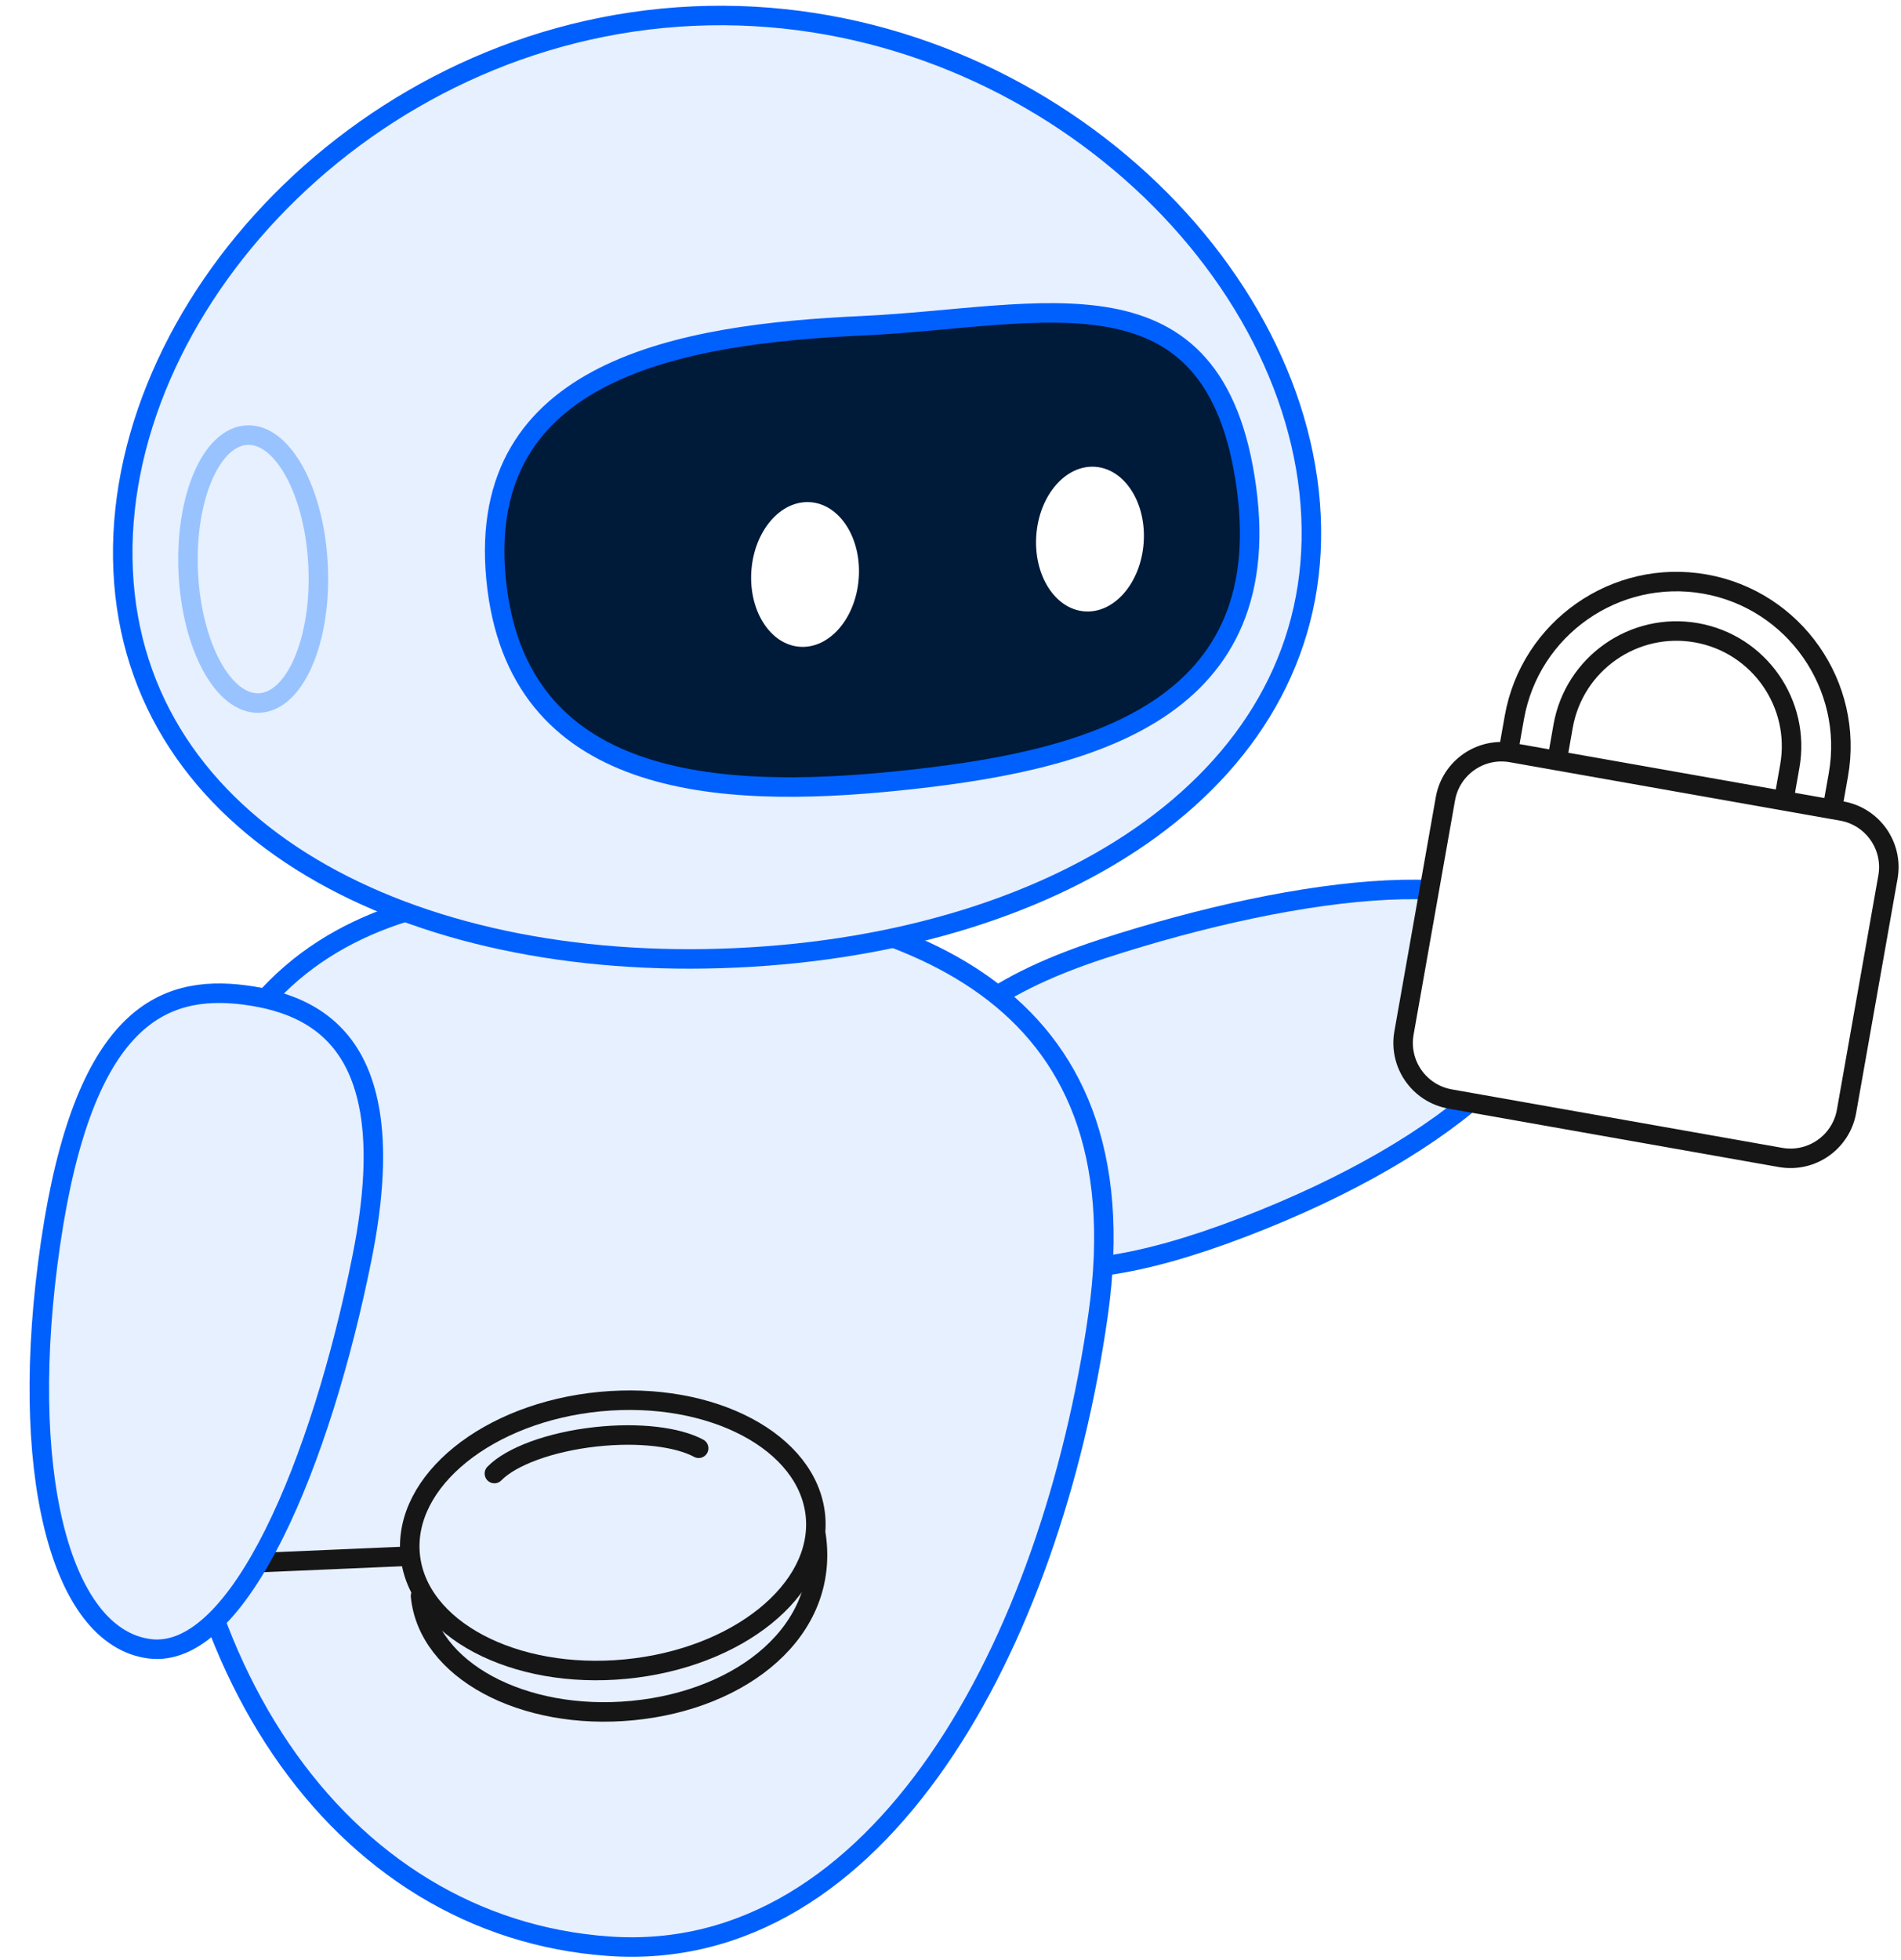 <svg width="195" height="201" viewBox="0 0 195 201" fill="none" xmlns="http://www.w3.org/2000/svg">
<path d="M158.826 96.671C155.378 88.041 133.388 90.718 113.163 97.287C107.011 99.285 102.681 101.529 99.722 103.908C98.829 104.625 98.061 105.355 97.406 106.094C96.87 106.698 96.41 107.308 96.018 107.923C93.254 112.256 93.897 116.809 95.585 120.99C98.774 128.892 105.65 134.253 127.522 125.866C149.395 117.48 162.274 105.301 158.826 96.671Z" fill="#E6F0FF" stroke="#0060FE" stroke-width="2" stroke-linecap="round" stroke-linejoin="round"/>
<path d="M112.638 134.866C117.428 101.244 92.497 93.217 67.004 91.489C41.511 89.761 18.866 95.217 17.236 132.588C15.605 169.959 34.684 197.658 62.482 199.595C90.28 201.532 107.849 168.488 112.638 134.866Z" fill="#E6F0FF" stroke="#0060FE" stroke-width="2" stroke-linecap="round" stroke-linejoin="round"/>
<g filter="url(#filter0_g_276_3170)">
<path d="M84.778 131.595C84.25 136.185 86.787 140.247 90.445 140.668C94.103 141.089 97.498 137.71 98.026 133.12C98.555 128.53 96.017 124.468 92.359 124.047C88.701 123.625 85.307 127.005 84.778 131.595Z" stroke="#E6F0FF" stroke-width="2" stroke-linecap="round" stroke-linejoin="round"/>
</g>
<path d="M12.629 58.497C13.846 85.166 41.846 99.768 75.495 98.232C109.143 96.697 135.697 79.605 134.48 52.936C133.263 26.266 104.735 0.117 71.087 1.653C37.439 3.188 11.412 31.827 12.629 58.497Z" fill="#E6F0FF" stroke="#0060FE" stroke-width="2" stroke-linecap="round" stroke-linejoin="round"/>
<path d="M19.31 58.664C19.657 66.251 22.919 72.265 26.598 72.097C30.276 71.929 32.978 65.643 32.632 58.056C32.285 50.469 29.023 44.454 25.344 44.622C21.665 44.79 18.964 51.077 19.31 58.664Z" stroke="#99C3FF" stroke-width="2" stroke-linecap="round" stroke-linejoin="round"/>
<path d="M50.879 59.333C52.92 80.819 73.649 81.978 92.118 80.083C110.587 78.187 131.052 73.569 127.857 50.03C124.662 26.491 106.914 32.565 88.397 33.41C69.88 34.255 48.838 37.847 50.879 59.333Z" fill="#001A3A" stroke="#0060FE" stroke-width="2" stroke-linecap="round" stroke-linejoin="round"/>
<path d="M117.312 55.695C117.009 59.789 114.298 62.925 111.258 62.7C108.217 62.475 105.998 58.973 106.302 54.879C106.605 50.785 109.316 47.649 112.356 47.874C115.396 48.099 117.615 51.601 117.312 55.695Z" fill="white"/>
<path d="M88.086 59.323C87.783 63.418 85.072 66.554 82.032 66.329C78.992 66.103 76.773 62.602 77.076 58.508C77.379 54.413 80.09 51.277 83.13 51.502C86.171 51.728 88.39 55.229 88.086 59.323Z" fill="white"/>
<path d="M148.267 81.915C148.829 78.739 151.86 76.619 155.036 77.181L188.927 83.175C192.104 83.737 194.224 86.768 193.662 89.945L189.413 113.967C188.851 117.144 185.82 119.264 182.644 118.702L148.753 112.707C145.576 112.146 143.456 109.115 144.018 105.938L148.267 81.915Z" fill="white"/>
<path d="M187.95 83L182.967 82.119L183.593 78.576C184.726 72.171 180.439 66.029 174.024 64.895C167.61 63.76 161.478 68.049 160.343 74.464L159.717 78.007L154.713 77.122L155.34 73.579C156.961 64.411 165.74 58.28 174.898 59.9C184.056 61.519 190.197 70.3 188.577 79.458L187.95 83Z" fill="white"/>
<path d="M182.967 82.119L187.97 83.004L187.95 83M182.967 82.119L183.593 78.576C184.726 72.171 180.439 66.029 174.024 64.895C167.61 63.76 161.478 68.049 160.343 74.464L159.717 78.007L154.713 77.122L155.34 73.579C156.961 64.411 165.74 58.28 174.898 59.9C184.056 61.519 190.197 70.3 188.577 79.458L187.95 83M182.967 82.119L187.95 83M148.753 112.707L182.644 118.702C185.82 119.264 188.851 117.144 189.413 113.967L193.662 89.945C194.224 86.768 192.104 83.737 188.927 83.175L155.036 77.181C151.86 76.619 148.829 78.739 148.267 81.915L144.018 105.938C143.456 109.115 145.576 112.146 148.753 112.707Z" stroke="#161616" stroke-width="2" stroke-linecap="round" stroke-linejoin="round"/>
<path d="M43.138 163.674C43.867 171.249 53.603 176.51 64.885 175.425C76.166 174.339 85.118 167.237 83.714 157.49" stroke="#161616" stroke-width="2" stroke-linecap="round" stroke-linejoin="round"/>
<path d="M42.073 159.457C42.802 167.032 52.699 172.278 64.18 171.173C75.66 170.069 84.376 163.033 83.647 155.458C82.918 147.883 73.021 142.638 61.541 143.742C50.061 144.847 41.345 151.883 42.073 159.457Z" stroke="#161616" stroke-width="2" stroke-linecap="round" stroke-linejoin="round"/>
<path d="M71.668 148.525C69.521 147.368 65.551 146.862 61.107 147.351C56.367 147.874 52.4 149.385 50.713 151.118" stroke="#161616" stroke-width="2" stroke-linecap="round" stroke-linejoin="round"/>
<path d="M41.607 159.608L18 160.622" stroke="#161616" stroke-width="2" stroke-linecap="round" stroke-linejoin="round"/>
<path d="M15.315 169.086C24.527 170.305 32.962 149.82 37.137 128.97C38.407 122.627 38.57 117.752 37.945 114.008C37.756 112.878 37.496 111.851 37.172 110.918C36.908 110.155 36.602 109.455 36.258 108.812C33.832 104.281 29.548 102.612 25.076 102.036C16.624 100.948 8.583 104.318 5.186 127.496C1.789 150.674 6.102 167.866 15.315 169.086Z" fill="#E6F0FF" stroke="#0060FE" stroke-width="2" stroke-linecap="round" stroke-linejoin="round"/>
<defs>
<filter id="filter0_g_276_3170" x="83.261" y="122.56" width="16.282" height="19.594" filterUnits="userSpaceOnUse" color-interpolation-filters="sRGB">
<feFlood flood-opacity="0" result="BackgroundImageFix"/>
<feBlend mode="normal" in="SourceGraphic" in2="BackgroundImageFix" result="shape"/>
<feTurbulence type="fractalNoise" baseFrequency="1.468 1.468" numOctaves="3" seed="6440" />
<feDisplacementMap in="shape" scale="0.899" xChannelSelector="R" yChannelSelector="G" result="displacedImage" width="100%" height="100%" />
<feMerge result="effect1_texture_276_3170">
<feMergeNode in="displacedImage"/>
</feMerge>
</filter>
</defs>
</svg>
